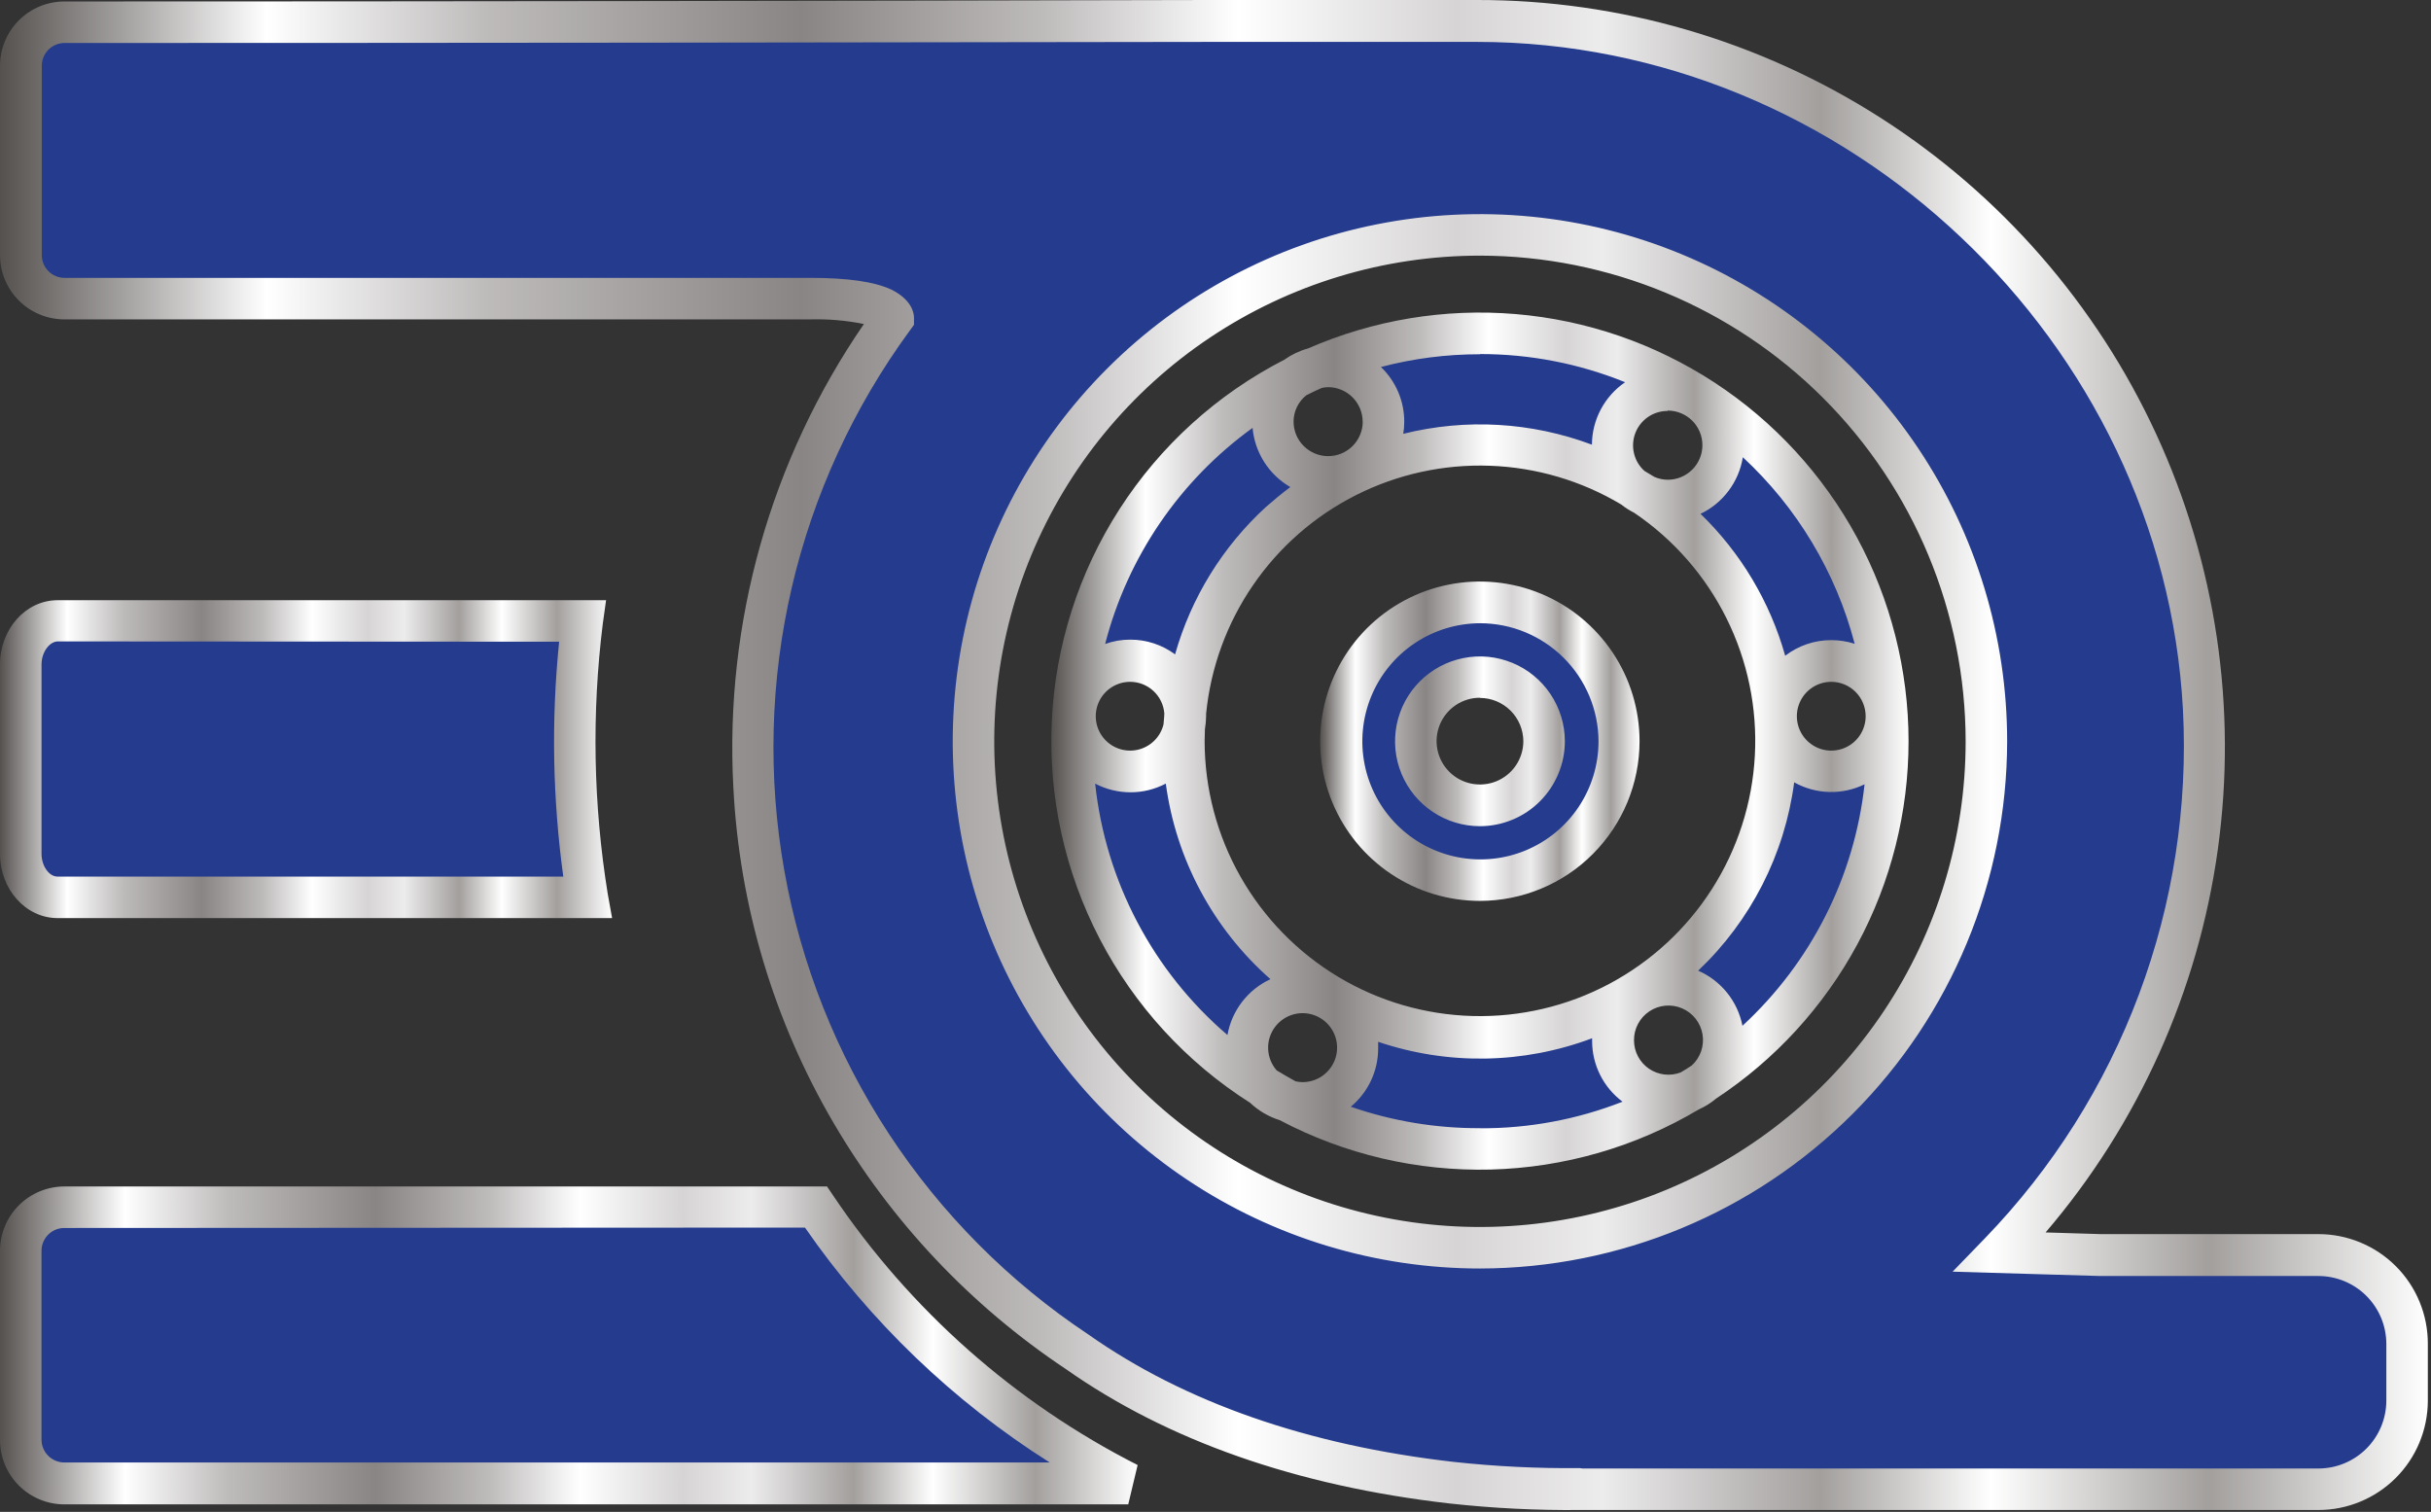 <svg width="246" height="153" viewBox="0 0 246 153" fill="none" xmlns="http://www.w3.org/2000/svg">
<rect x="0" y="0" width="246" height="153" fill="#333333" stroke="none"/>
<style>
    #rect_1 , #rect_2 , #circle_1 {
        transform-origin: center;
        transform-box: fill-box;
    }
    #rect_1 {
        animation: floating_x2 1.5s both infinite alternate-reverse;
    }
    #rect_2 {
        animation: floating_x2 1.5s both infinite alternate-reverse;
        animation-delay : .9s;
    }
    #circle_1 {
	    animation: rotate-center 1.5s linear infinite both;
    }
    @keyframes rotate-center {
        0% {
            transform: rotate(0);
        }
        100% {
            transform: rotate(360deg);
        }
    }
    @keyframes floating_x2 {
        0%{
            transform: translateX(8px);
        }
        100%{
            transform: translateX(0px);
        }
    }
</style>
<g id="icon 1" clip-path="url(#clip0_1_2)">
<g id="Layer 2">
<g id="Layer 1">
<g id="rect_1">
<path id="Vector" d="M5.82 90.81H59.47C57.967 81.549 57.795 72.12 58.96 62.81H5.82C3.82 62.81 2.1 64.81 2.1 67.21V86.41C2.1 88.83 3.78 90.81 5.82 90.81Z" fill="#253B8D"/>
<path id="Vector_2" d="M61.94 92.91H5.82C2.61 92.91 0 90 0 86.41V67.24C0 63.65 2.61 60.74 5.82 60.74H61.33L61 63.1C59.867 72.201 60.036 81.417 61.5 90.47L61.94 92.91ZM5.82 64.91C5 64.94 4.2 66 4.2 67.24V86.41C4.2 87.63 4.96 88.71 5.82 88.71H57C55.922 80.831 55.781 72.852 56.58 64.94L5.82 64.91Z" fill="url(#paint0_linear_1_2)"/>
</g>
<g id="rect_2">
<path id="Vector_3" d="M82.57 122.17H6.5C5.334 122.173 4.216 122.637 3.392 123.462C2.567 124.286 2.103 125.404 2.1 126.57V145.74C2.103 146.906 2.567 148.024 3.392 148.848C4.216 149.673 5.334 150.137 6.5 150.14H114.17C101.421 143.668 90.542 134.039 82.57 122.17Z" fill="#253B8D"/>
<path id="Vector_4" d="M114.17 152.24H6.5C4.777 152.237 3.125 151.552 1.907 150.333C0.688 149.115 0.003 147.463 0 145.74L0 126.57C0.003 124.847 0.688 123.195 1.907 121.977C3.125 120.758 4.777 120.073 6.5 120.07H83.69L84.32 121C92.094 132.565 102.697 141.949 115.12 148.26L114.17 152.24ZM6.5 124.27C5.89 124.27 5.305 124.512 4.874 124.944C4.442 125.375 4.2 125.96 4.2 126.57V145.74C4.213 146.342 4.461 146.916 4.89 147.338C5.32 147.76 5.898 147.998 6.5 148H106.22C96.456 141.818 88.035 133.734 81.46 124.23L6.5 124.27Z" fill="url(#paint1_linear_1_2)"/>
</g>
<path id="Vector_5" d="M234.61 127H212.61L202.42 126.7C209.454 119.446 214.912 110.815 218.45 101.35C221.989 91.885 223.531 81.79 222.98 71.7C220.86 32.55 187.68 2.05 149.36 2.1C101.74 2.167 54.12 2.217 6.5 2.25C5.334 2.253 4.216 2.717 3.392 3.542C2.567 4.366 2.103 5.484 2.1 6.65V25.82C2.103 26.986 2.567 28.104 3.392 28.928C4.216 29.753 5.334 30.217 6.5 30.22H82C90.32 30.22 90.4 32.22 90.4 32.22C84.531 40.229 80.348 49.344 78.102 59.015C75.856 68.687 75.594 78.713 77.333 88.488C79.071 98.263 82.774 107.585 88.217 115.888C93.66 124.192 100.73 131.306 109 136.8C120 144.53 133.32 148.5 146.92 150.06C151.237 150.529 155.578 150.746 159.92 150.71H234.56C236.947 150.71 239.236 149.762 240.924 148.074C242.612 146.386 243.56 144.097 243.56 141.71V136C243.56 133.622 242.619 131.34 240.942 129.654C239.265 127.967 236.988 127.013 234.61 127ZM149.76 126.27C139.624 126.272 129.715 123.268 121.286 117.639C112.857 112.01 106.287 104.007 102.406 94.644C98.525 85.281 97.507 74.977 99.482 65.035C101.457 55.093 106.335 45.961 113.5 38.791C120.665 31.622 129.795 26.738 139.736 24.758C149.676 22.777 159.981 23.789 169.346 27.665C178.712 31.54 186.718 38.106 192.352 46.531C197.987 54.957 200.996 64.864 201 75C201.001 81.73 199.677 88.395 197.103 94.613C194.528 100.832 190.754 106.482 185.996 111.242C181.238 116.002 175.589 119.778 169.372 122.355C163.154 124.932 156.49 126.259 149.76 126.26V126.27Z" fill="#253B8D"/>
<path id="Vector_6" d="M234.61 152.81H159.91C155.494 152.853 151.08 152.633 146.69 152.15C131.22 150.38 118.14 145.79 107.83 138.53C98.21 132.118 90.177 123.6 84.34 113.62C78.291 103.283 74.817 91.642 74.21 79.68C73.325 63.021 77.969 46.537 87.42 32.79C85.637 32.43 83.819 32.272 82 32.32H6.5C4.777 32.317 3.125 31.632 1.907 30.413C0.688 29.195 0.003 27.543 0 25.82L0 6.65C0.003 4.927 0.688 3.275 1.907 2.057C3.125 0.838 4.777 0.153 6.5 0.15C45.08 0.15 84.31 0.09 122.25 -5.21532e-06H149.35H149.45C163.908 -0.02 178.069 4.107 190.252 11.892C202.436 19.676 212.131 30.791 218.189 43.919C224.247 57.047 226.412 71.637 224.429 85.958C222.446 100.28 216.397 113.732 207 124.72L212.6 124.89H234.6C236.058 124.889 237.502 125.175 238.849 125.734C240.195 126.292 241.419 127.111 242.448 128.143C243.478 129.175 244.293 130.401 244.848 131.749C245.402 133.097 245.685 134.542 245.68 136V141.78C245.667 144.708 244.495 147.512 242.421 149.579C240.346 151.646 237.538 152.807 234.61 152.81V152.81ZM160.13 148.61H234.61C236.431 148.607 238.177 147.883 239.465 146.595C240.753 145.307 241.477 143.561 241.48 141.74V136C241.477 134.179 240.753 132.433 239.465 131.145C238.177 129.857 236.431 129.133 234.61 129.13H212.54L197.59 128.69L200.9 125.27C207.718 118.207 213.012 109.817 216.452 100.622C219.893 91.428 221.406 81.624 220.9 71.82C218.9 34.54 186.9 4.24 149.48 4.24H149.39H122.29C84.35 4.3 45.12 4.35 6.53 4.35C5.92 4.35 5.335 4.592 4.904 5.024C4.472 5.455 4.23 6.04 4.23 6.65V25.82C4.23 26.43 4.472 27.015 4.904 27.446C5.335 27.878 5.92 28.12 6.53 28.12H82C85.81 28.12 88.5 28.51 90.21 29.31C92.21 30.31 92.48 31.6 92.49 32.13V32.87L92.06 33.46C86.36 41.24 82.296 50.096 80.115 59.491C77.935 68.886 77.681 78.626 79.371 88.122C81.061 97.618 84.659 106.672 89.948 114.738C95.236 122.804 102.105 129.714 110.14 135.05V135.05C119.88 141.91 132.31 146.25 147.09 147.94C151.34 148.404 155.615 148.614 159.89 148.57L160.13 148.61ZM149.76 128.37C139.209 128.37 128.895 125.242 120.122 119.38C111.349 113.519 104.511 105.188 100.473 95.441C96.434 85.694 95.377 74.968 97.434 64.619C99.49 54.271 104.57 44.765 112.029 37.303C119.488 29.841 128.992 24.758 139.34 22.698C149.687 20.637 160.414 21.69 170.162 25.725C179.911 29.76 188.245 36.595 194.109 45.366C199.974 54.136 203.106 64.449 203.11 75C203.099 89.148 197.476 102.714 187.474 112.72C177.471 122.725 163.908 128.354 149.76 128.37V128.37ZM149.76 25.87C140.038 25.87 130.535 28.753 122.452 34.155C114.369 39.556 108.069 47.234 104.349 56.216C100.63 65.198 99.658 75.081 101.556 84.616C103.454 94.151 108.137 102.908 115.013 109.781C121.889 116.654 130.648 121.334 140.184 123.228C149.719 125.122 159.602 124.146 168.583 120.423C177.563 116.7 185.238 110.397 190.636 102.312C196.035 94.226 198.914 84.722 198.91 75C198.889 61.973 193.703 49.486 184.49 40.276C175.276 31.067 162.787 25.886 149.76 25.87V25.87Z" fill="url(#paint2_linear_1_2)"/>
<path id="Vector_7" d="M149.76 61C146.976 60.998 144.255 61.822 141.94 63.369C139.625 64.915 137.821 67.114 136.757 69.686C135.694 72.259 135.417 75.089 135.963 77.819C136.51 80.549 137.854 83.055 139.826 85.02C141.798 86.984 144.309 88.32 147.04 88.856C149.772 89.393 152.601 89.106 155.17 88.033C157.739 86.96 159.931 85.149 161.469 82.829C163.007 80.508 163.822 77.784 163.81 75C163.794 71.283 162.307 67.724 159.674 65.1C157.041 62.477 153.477 61.003 149.76 61V61ZM149.76 81.55C148.479 81.55 147.227 81.171 146.161 80.46C145.095 79.75 144.263 78.74 143.77 77.557C143.277 76.375 143.145 75.073 143.391 73.816C143.636 72.558 144.248 71.402 145.15 70.492C146.052 69.582 147.203 68.959 148.457 68.702C149.712 68.445 151.015 68.565 152.202 69.047C153.389 69.529 154.407 70.352 155.127 71.411C155.847 72.47 156.238 73.719 156.25 75C156.251 75.854 156.084 76.699 155.759 77.488C155.434 78.277 154.956 78.995 154.353 79.599C153.751 80.204 153.035 80.683 152.247 81.011C151.459 81.339 150.614 81.509 149.76 81.51V81.55Z" fill="#253B8D"/>
<path id="Vector_8" d="M149.76 91.17C146.564 91.172 143.439 90.226 140.78 88.452C138.122 86.678 136.049 84.156 134.824 81.203C133.599 78.251 133.277 75.002 133.899 71.867C134.52 68.732 136.057 65.852 138.316 63.59C140.575 61.329 143.453 59.788 146.588 59.163C149.722 58.537 152.971 58.855 155.925 60.076C158.879 61.298 161.404 63.367 163.181 66.024C164.958 68.68 165.908 71.804 165.91 75C165.91 79.285 164.209 83.395 161.181 86.427C158.153 89.459 154.045 91.165 149.76 91.17V91.17ZM149.76 63.07C147.399 63.08 145.093 63.789 143.135 65.108C141.176 66.427 139.652 68.297 138.755 70.481C137.859 72.666 137.629 75.067 138.096 77.382C138.562 79.697 139.705 81.821 141.378 83.487C143.051 85.154 145.18 86.287 147.497 86.744C149.814 87.201 152.214 86.961 154.395 86.055C156.575 85.15 158.439 83.618 159.749 81.654C161.06 79.69 161.76 77.381 161.76 75.02C161.747 71.846 160.477 68.807 158.228 66.567C155.979 64.327 152.934 63.07 149.76 63.07V63.07ZM149.76 83.61C148.062 83.61 146.402 83.107 144.99 82.164C143.578 81.221 142.477 79.88 141.826 78.312C141.175 76.743 141.004 75.017 141.334 73.352C141.663 71.686 142.48 70.155 143.679 68.953C144.878 67.751 146.407 66.931 148.072 66.597C149.737 66.264 151.463 66.431 153.033 67.078C154.603 67.725 155.946 68.823 156.893 70.233C157.839 71.643 158.346 73.302 158.35 75C158.351 76.129 158.13 77.248 157.699 78.292C157.268 79.336 156.636 80.284 155.838 81.084C155.041 81.884 154.093 82.518 153.05 82.951C152.007 83.385 150.889 83.609 149.76 83.61V83.61ZM149.76 70.61C148.892 70.61 148.043 70.868 147.321 71.35C146.599 71.832 146.036 72.518 145.704 73.32C145.372 74.122 145.285 75.005 145.454 75.856C145.624 76.708 146.042 77.49 146.656 78.104C147.27 78.718 148.052 79.136 148.904 79.306C149.755 79.475 150.638 79.388 151.44 79.056C152.242 78.724 152.928 78.161 153.41 77.439C153.893 76.717 154.15 75.868 154.15 75C154.142 73.84 153.676 72.73 152.854 71.912C152.032 71.093 150.92 70.633 149.76 70.63V70.61Z" fill="url(#paint3_linear_1_2)"/>
<g id="circle_1">
<path id="Vector_9" d="M149.76 33.75C144.023 33.742 138.348 34.934 133.1 37.25C134.439 36.919 135.854 37.095 137.071 37.746C138.288 38.396 139.221 39.475 139.689 40.773C140.157 42.071 140.128 43.496 139.607 44.774C139.086 46.051 138.11 47.091 136.867 47.691C135.625 48.291 134.204 48.41 132.879 48.024C131.555 47.638 130.42 46.775 129.694 45.601C128.968 44.428 128.703 43.027 128.95 41.669C129.197 40.311 129.938 39.093 131.03 38.25C124.523 41.562 119.011 46.541 115.057 52.679C111.102 58.816 108.846 65.893 108.519 73.187C108.191 80.481 109.804 87.731 113.193 94.198C116.582 100.666 121.626 106.118 127.81 110C126.91 109.082 126.355 107.882 126.239 106.602C126.124 105.321 126.454 104.041 127.175 102.976C127.896 101.912 128.963 101.13 130.194 100.763C131.426 100.395 132.747 100.465 133.933 100.96C135.119 101.455 136.097 102.345 136.702 103.48C137.307 104.614 137.5 105.922 137.251 107.183C137.001 108.444 136.322 109.579 135.331 110.397C134.339 111.215 133.095 111.665 131.81 111.67C131.317 111.665 130.826 111.598 130.35 111.47C136.632 114.819 143.674 116.488 150.792 116.312C157.909 116.137 164.86 114.125 170.97 110.47C169.676 111.061 168.206 111.142 166.854 110.698C165.502 110.254 164.367 109.317 163.675 108.074C162.983 106.831 162.785 105.373 163.119 103.99C163.454 102.607 164.297 101.401 165.481 100.611C166.665 99.822 168.102 99.508 169.508 99.731C170.913 99.954 172.183 100.698 173.064 101.815C173.945 102.932 174.374 104.34 174.264 105.759C174.153 107.177 173.513 108.502 172.47 109.47C179.891 104.593 185.54 97.451 188.579 89.107C191.617 80.763 191.882 71.661 189.335 63.154C186.788 54.647 181.564 47.189 174.439 41.888C167.315 36.587 158.67 33.726 149.79 33.73L149.76 33.75ZM185.31 66.9C186.416 66.898 187.498 67.224 188.418 67.837C189.339 68.45 190.057 69.323 190.482 70.344C190.906 71.365 191.018 72.489 190.804 73.574C190.589 74.659 190.058 75.656 189.276 76.439C188.495 77.222 187.499 77.755 186.414 77.972C185.33 78.188 184.205 78.078 183.183 77.655C182.161 77.233 181.287 76.516 180.673 75.597C180.058 74.677 179.73 73.596 179.73 72.49C179.729 71.756 179.872 71.03 180.152 70.352C180.432 69.673 180.843 69.057 181.361 68.538C181.879 68.019 182.495 67.607 183.172 67.326C183.85 67.045 184.576 66.9 185.31 66.9V66.9ZM149.76 105C141.804 105 134.173 101.839 128.547 96.213C122.921 90.587 119.76 82.957 119.76 75C119.76 74.53 119.76 74.07 119.76 73.61C119.478 75.009 118.675 76.249 117.513 77.078C116.35 77.906 114.916 78.262 113.501 78.071C112.087 77.881 110.797 77.16 109.895 76.053C108.993 74.947 108.545 73.539 108.644 72.115C108.742 70.691 109.378 69.357 110.424 68.385C111.469 67.414 112.846 66.876 114.273 66.882C115.7 66.887 117.072 67.436 118.11 68.416C119.148 69.397 119.773 70.735 119.86 72.16C120.348 67.125 122.101 62.294 124.956 58.118C127.812 53.942 131.677 50.556 136.193 48.275C140.708 45.994 145.727 44.891 150.783 45.071C155.839 45.25 160.767 46.705 165.11 49.3C164.109 48.453 163.438 47.281 163.215 45.989C162.992 44.697 163.231 43.368 163.891 42.234C164.55 41.101 165.587 40.236 166.82 39.791C168.053 39.346 169.404 39.35 170.635 39.801C171.866 40.252 172.899 41.123 173.552 42.26C174.205 43.396 174.437 44.727 174.208 46.017C173.978 47.308 173.301 48.477 172.296 49.319C171.291 50.16 170.021 50.621 168.71 50.62C167.894 50.616 167.089 50.436 166.35 50.09C171.681 53.667 175.723 58.861 177.883 64.906C180.043 70.952 180.207 77.531 178.35 83.677C176.494 89.822 172.714 95.21 167.568 99.048C162.422 102.887 156.18 104.973 149.76 105V105Z" fill="#253B8D"/>
<path id="Vector_10" d="M193.13 75C193.126 67.796 191.329 60.706 187.9 54.37C184.472 48.034 179.519 42.652 173.49 38.709C167.461 34.765 160.545 32.385 153.366 31.783C146.187 31.181 138.972 32.376 132.37 35.26C131.509 35.496 130.697 35.882 129.97 36.4C123.171 39.886 117.414 45.106 113.281 51.532C109.148 57.958 106.785 65.362 106.433 72.994C106.081 80.626 107.751 88.216 111.275 94.995C114.799 101.775 120.051 107.503 126.5 111.6C127.354 112.407 128.379 113.009 129.5 113.36C136.07 116.827 143.421 118.547 150.847 118.356C158.274 118.165 165.526 116.069 171.91 112.27C172.542 111.986 173.131 111.616 173.66 111.17C179.647 107.226 184.561 101.855 187.96 95.542C191.358 89.229 193.135 82.17 193.13 75ZM176.32 103.79C176.078 102.57 175.544 101.428 174.763 100.459C173.983 99.491 172.98 98.726 171.84 98.23C177.171 93.18 180.603 86.45 181.56 79.17C182.642 79.777 183.855 80.112 185.095 80.147C186.335 80.181 187.566 79.915 188.68 79.37C187.65 88.743 183.259 97.425 176.32 103.81V103.79ZM121.93 73.79C122.005 73.354 122.045 72.912 122.05 72.47C122.05 72.39 122.05 72.31 122.05 72.23C122.512 67.561 124.146 63.085 126.8 59.216C129.453 55.347 133.041 52.211 137.23 50.099C141.419 47.986 146.074 46.966 150.762 47.132C155.451 47.298 160.021 48.646 164.05 51.05C164.464 51.377 164.909 51.662 165.38 51.9C169.358 54.594 172.573 58.271 174.71 62.574C176.848 66.876 177.837 71.659 177.58 76.457C177.324 81.254 175.831 85.904 173.246 89.955C170.662 94.005 167.074 97.318 162.831 99.573C158.588 101.827 153.834 102.945 149.031 102.82C144.228 102.694 139.539 101.329 135.42 98.856C131.301 96.382 127.891 92.886 125.522 88.706C123.153 84.526 121.905 79.805 121.9 75C121.9 74.65 121.91 74.27 121.93 73.81V73.79ZM188.79 72.47C188.792 73.159 188.59 73.832 188.208 74.406C187.827 74.98 187.284 75.427 186.649 75.692C186.013 75.957 185.313 76.028 184.637 75.894C183.962 75.761 183.341 75.43 182.853 74.944C182.365 74.458 182.033 73.838 181.898 73.163C181.763 72.487 181.831 71.787 182.094 71.151C182.357 70.514 182.803 69.97 183.376 69.587C183.948 69.204 184.621 69 185.31 69C185.768 69 186.221 69.09 186.644 69.266C187.067 69.441 187.451 69.699 187.774 70.023C188.098 70.347 188.354 70.732 188.528 71.155C188.702 71.579 188.791 72.032 188.79 72.49V72.47ZM176.36 46.27C181.857 51.355 185.785 57.906 187.68 65.15C186.914 64.905 186.114 64.78 185.31 64.78C183.625 64.778 181.987 65.334 180.65 66.36C179.113 60.9 176.156 55.945 172.08 52C173.2 51.463 174.174 50.663 174.919 49.669C175.664 48.675 176.159 47.516 176.36 46.29V46.27ZM168.77 41.55C169.698 41.55 170.588 41.919 171.245 42.575C171.901 43.231 172.27 44.122 172.27 45.05C172.27 45.978 171.901 46.868 171.245 47.525C170.588 48.181 169.698 48.55 168.77 48.55C168.302 48.547 167.839 48.449 167.41 48.26L166.41 47.66C165.886 47.19 165.517 46.572 165.352 45.888C165.186 45.203 165.232 44.485 165.484 43.828C165.735 43.17 166.18 42.604 166.759 42.205C167.339 41.805 168.026 41.591 168.73 41.59L168.77 41.55ZM149.77 35.83C154.802 35.823 159.787 36.791 164.45 38.68C163.42 39.383 162.576 40.325 161.991 41.426C161.406 42.527 161.097 43.753 161.09 45C154.985 42.709 148.328 42.326 142 43.9C142.068 43.497 142.102 43.089 142.1 42.68C142.102 41.645 141.894 40.62 141.488 39.668C141.082 38.716 140.488 37.856 139.74 37.14C143.01 36.279 146.378 35.845 149.76 35.85L149.77 35.83ZM137.9 42.66C137.9 43.588 137.531 44.478 136.875 45.135C136.219 45.791 135.328 46.16 134.4 46.16C133.472 46.16 132.582 45.791 131.925 45.135C131.269 44.478 130.9 43.588 130.9 42.66C130.902 42.148 131.019 41.644 131.243 41.183C131.466 40.723 131.79 40.319 132.19 40C132.69 39.75 133.19 39.5 133.75 39.26C133.963 39.21 134.181 39.183 134.4 39.18C135.327 39.183 136.214 39.553 136.868 40.209C137.523 40.865 137.89 41.754 137.89 42.68L137.9 42.66ZM126.75 43.29C126.86 44.523 127.264 45.711 127.929 46.755C128.594 47.8 129.499 48.669 130.57 49.29C129.73 49.92 128.91 50.6 128.12 51.29C123.723 55.314 120.533 60.484 118.91 66.22C117.596 65.248 116.004 64.726 114.37 64.73C113.504 64.726 112.644 64.875 111.83 65.17C114.101 56.368 119.374 48.636 126.74 43.31L126.75 43.29ZM114.36 69C115.23 68.999 116.069 69.326 116.71 69.915C117.351 70.504 117.747 71.313 117.82 72.18C117.82 72.57 117.76 72.94 117.74 73.31C117.584 73.944 117.254 74.521 116.786 74.976C116.318 75.431 115.731 75.745 115.093 75.882C114.455 76.019 113.791 75.975 113.178 75.753C112.564 75.531 112.025 75.141 111.622 74.627C111.219 74.114 110.969 73.498 110.9 72.849C110.831 72.2 110.946 71.544 111.231 70.957C111.517 70.371 111.961 69.876 112.515 69.53C113.068 69.184 113.707 69 114.36 69ZM110.82 79.3C111.923 79.878 113.15 80.18 114.395 80.18C115.64 80.18 116.867 79.878 117.97 79.3C119 86.957 122.761 93.985 128.56 99.09C127.434 99.612 126.45 100.398 125.693 101.382C124.935 102.366 124.427 103.518 124.21 104.74C116.666 98.282 111.876 89.184 110.82 79.31V79.3ZM131.82 109.51C131.581 109.508 131.343 109.481 131.11 109.43C130.46 109.08 129.82 108.7 129.19 108.32C128.665 107.72 128.36 106.959 128.328 106.162C128.295 105.365 128.537 104.582 129.012 103.941C129.487 103.301 130.166 102.842 130.938 102.642C131.71 102.442 132.527 102.512 133.254 102.84C133.98 103.169 134.572 103.737 134.931 104.449C135.29 105.16 135.395 105.974 135.227 106.753C135.059 107.533 134.63 108.232 134.01 108.733C133.39 109.235 132.617 109.509 131.82 109.51ZM149.82 114.17C145.352 114.195 140.912 113.462 136.69 112C137.558 111.279 138.256 110.376 138.735 109.354C139.214 108.333 139.461 107.218 139.46 106.09C139.46 105.87 139.46 105.65 139.46 105.43C146.502 107.814 154.152 107.687 161.11 105.07V105.34C161.108 106.534 161.386 107.712 161.921 108.78C162.456 109.848 163.233 110.776 164.19 111.49C159.593 113.291 154.697 114.204 149.76 114.18L149.82 114.17ZM165.35 105.28C165.345 104.698 165.485 104.125 165.758 103.611C166.031 103.098 166.428 102.661 166.913 102.339C167.397 102.018 167.955 101.823 168.534 101.772C169.114 101.722 169.696 101.816 170.23 102.048C170.763 102.279 171.23 102.641 171.589 103.099C171.947 103.557 172.185 104.097 172.282 104.671C172.378 105.244 172.33 105.833 172.141 106.383C171.952 106.933 171.628 107.427 171.2 107.82C170.83 108.07 170.45 108.31 170.07 108.53C169.543 108.731 168.975 108.801 168.416 108.734C167.856 108.667 167.321 108.464 166.856 108.145C166.392 107.825 166.012 107.397 165.75 106.898C165.487 106.399 165.35 105.844 165.35 105.28Z" fill="url(#paint4_linear_1_2)"/>
</g>
</g>
</g>
</g>
<defs>
<linearGradient id="paint0_linear_1_2" x1="0" y1="76.82" x2="61.94" y2="76.82" gradientUnits="userSpaceOnUse">
<stop stop-color="#55514F"/>
<stop offset="0.11" stop-color="white"/>
<stop offset="0.2" stop-color="#BEBBBB"/>
<stop offset="0.33" stop-color="#898584"/>
<stop offset="0.43" stop-color="#BEBBBB"/>
<stop offset="0.51" stop-color="white"/>
<stop offset="0.6" stop-color="#D6D4D4"/>
<stop offset="0.66" stop-color="#EDECED"/>
<stop offset="0.75" stop-color="#A29F9D"/>
<stop offset="0.82" stop-color="white"/>
<stop offset="0.91" stop-color="#A29F9D"/>
<stop offset="1" stop-color="white"/>
</linearGradient>
<linearGradient id="paint1_linear_1_2" x1="0" y1="136.15" x2="115.12" y2="136.15" gradientUnits="userSpaceOnUse">
<stop stop-color="#55514F"/>
<stop offset="0.11" stop-color="white"/>
<stop offset="0.2" stop-color="#BEBBBB"/>
<stop offset="0.33" stop-color="#898584"/>
<stop offset="0.43" stop-color="#BEBBBB"/>
<stop offset="0.51" stop-color="white"/>
<stop offset="0.6" stop-color="#D6D4D4"/>
<stop offset="0.66" stop-color="#EDECED"/>
<stop offset="0.75" stop-color="#A29F9D"/>
<stop offset="0.82" stop-color="white"/>
<stop offset="0.91" stop-color="#A29F9D"/>
<stop offset="1" stop-color="white"/>
</linearGradient>
<linearGradient id="paint2_linear_1_2" x1="0" y1="76.41" x2="245.68" y2="76.41" gradientUnits="userSpaceOnUse">
<stop stop-color="#55514F"/>
<stop offset="0.11" stop-color="white"/>
<stop offset="0.2" stop-color="#BEBBBB"/>
<stop offset="0.33" stop-color="#898584"/>
<stop offset="0.43" stop-color="#BEBBBB"/>
<stop offset="0.51" stop-color="white"/>
<stop offset="0.6" stop-color="#D6D4D4"/>
<stop offset="0.66" stop-color="#EDECED"/>
<stop offset="0.75" stop-color="#A29F9D"/>
<stop offset="0.82" stop-color="white"/>
<stop offset="0.91" stop-color="#A29F9D"/>
<stop offset="1" stop-color="white"/>
</linearGradient>
<linearGradient id="paint3_linear_1_2" x1="133.61" y1="75.02" x2="165.91" y2="75.02" gradientUnits="userSpaceOnUse">
<stop stop-color="#55514F"/>
<stop offset="0.11" stop-color="white"/>
<stop offset="0.2" stop-color="#BEBBBB"/>
<stop offset="0.33" stop-color="#898584"/>
<stop offset="0.43" stop-color="#BEBBBB"/>
<stop offset="0.51" stop-color="white"/>
<stop offset="0.6" stop-color="#D6D4D4"/>
<stop offset="0.66" stop-color="#EDECED"/>
<stop offset="0.75" stop-color="#A29F9D"/>
<stop offset="0.82" stop-color="white"/>
<stop offset="0.91" stop-color="#A29F9D"/>
<stop offset="1" stop-color="white"/>
</linearGradient>
<linearGradient id="paint4_linear_1_2" x1="106.39" y1="75.02" x2="193.13" y2="75.02" gradientUnits="userSpaceOnUse">
<stop stop-color="#55514F"/>
<stop offset="0.11" stop-color="white"/>
<stop offset="0.2" stop-color="#BEBBBB"/>
<stop offset="0.33" stop-color="#898584"/>
<stop offset="0.43" stop-color="#BEBBBB"/>
<stop offset="0.51" stop-color="white"/>
<stop offset="0.6" stop-color="#D6D4D4"/>
<stop offset="0.66" stop-color="#EDECED"/>
<stop offset="0.75" stop-color="#A29F9D"/>
<stop offset="0.82" stop-color="white"/>
<stop offset="0.91" stop-color="#A29F9D"/>
<stop offset="1" stop-color="white"/>
</linearGradient>
<clipPath id="clip0_1_2">
<rect width="245.68" height="152.81" fill="white"/>
</clipPath>
</defs>
</svg>
